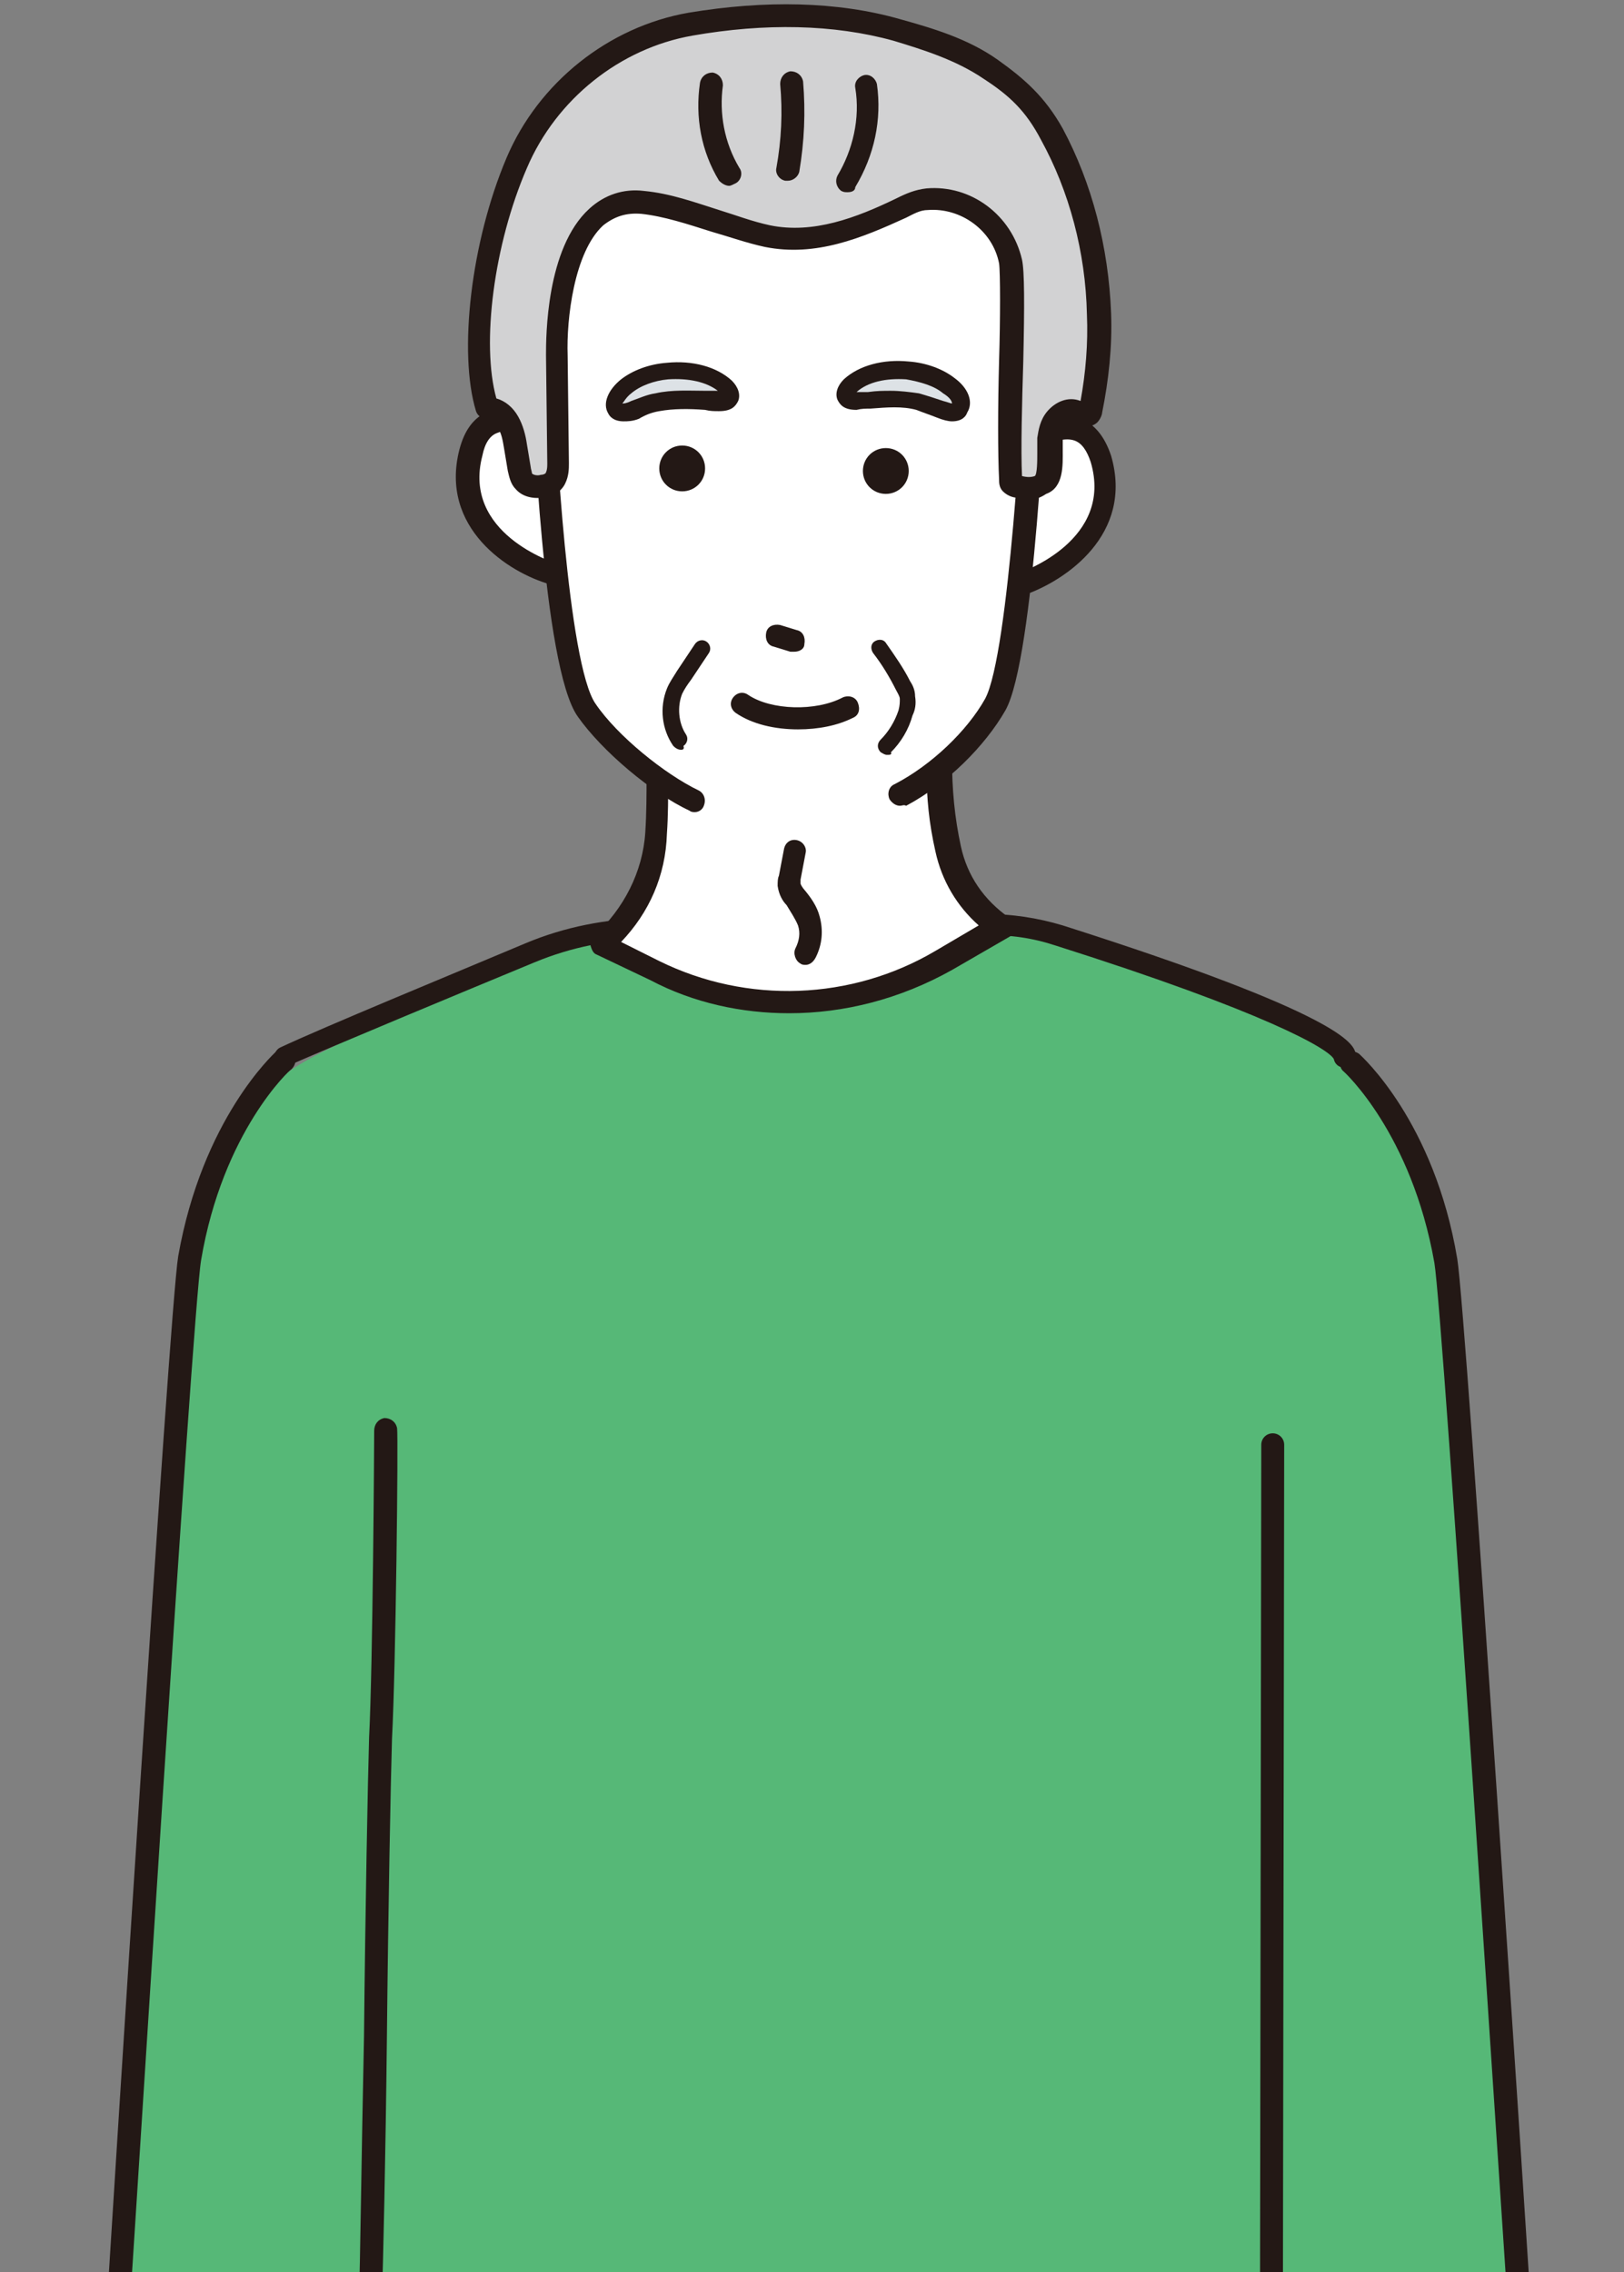 <?xml version="1.0" encoding="utf-8"?>
<!-- Generator: Adobe Illustrator 28.3.0, SVG Export Plug-In . SVG Version: 6.00 Build 0)  -->
<!DOCTYPE svg PUBLIC "-//W3C//DTD SVG 1.1//EN" "http://www.w3.org/Graphics/SVG/1.1/DTD/svg11.dtd">
<svg version="1.1" id="_レイヤー_1" xmlns:x="http://ns.adobe.com/Extensibility/1.0/" xmlns:i="http://ns.adobe.com/AdobeIllustrator/10.0/" xmlns:graph="http://ns.adobe.com/Graphs/1.0/"
	 xmlns="http://www.w3.org/2000/svg" xmlns:xlink="http://www.w3.org/1999/xlink" x="0px" y="0px" viewBox="0 0 127.6 178.5"
	 style="enable-background:new 0 0 127.6 178.5;" xml:space="preserve">
<rect x="0" y="0" width="127.6" height="178.5" fill="#808080" stroke="none"/>
<style type="text/css">
	.st0{fill:#56B877;}
	.st1{fill:none;}
	.st2{fill:#231815;}
	.st3{fill:#FFFFFF;}
	.st4{fill:#D2D2D3;}
	.st5{fill:#DDE2E6;}
</style>
<g>
	<g>
		<g id="body_00000095319444587417660790000012979922806089148854_">
			<path class="st0" d="M12.5,124.7c0.9-10,1.8-19.9,3.6-29.8c0.8-4.5,3.1-8.4,7-11c1.4-0.9,2.9-1.6,4.4-2.3c3.3-1.5,6.6-3,9.9-4.5
				c1.9-0.8,3.8-1.7,5.7-2.5c0.7-0.3,1.4-0.7,2.1-1c1.5-0.6,2.3,0.1,3.7,0.9c4.3,2.9,9.5,4.3,14.6,4.1c5.1-0.2,10.2-2.1,14.2-5.4
				c0.4-0.3,0.9-0.7,1.4-0.8c0.6-0.1,1.2,0.1,1.7,0.2c2.3,0.7,4.3,1.1,6.4,2.2c4.4,2.3,9.4,3.4,13.9,5.6c4.1,2.1,7.2,5.3,9,9.5
				c0.8,1.9,1.6,3.7,2.4,5.5c0.9,2.2,1,5.1,1.3,7.4c0.8,5.3,1.4,10.6,2.1,15.9c0.8,6.5,1.5,24.2,2.1,30.7c0.3,3.2,0.6,21.7,0.8,24.9
				c0.2,2.4,0,5.3,0,7.7c-3.8-0.2-89.6-0.2-98.4-0.1c-1,0-10.6-0.1-10.6-0.2c0.3-4.9,1.2-25.1,1.6-30.1
				C11.7,146.5,12,129.9,12.5,124.7z"/>
			<path class="st1" d="M12.5,124.7c0.9-10,1.8-19.9,3.6-29.8c0.8-4.5,3.1-8.4,7-11c1.4-0.9,2.9-1.6,4.4-2.3c3.3-1.5,6.6-3,9.9-4.5
				c1.9-0.8,3.8-1.7,5.7-2.5c0.7-0.3,1.4-0.7,2.1-1c1.5-0.6,2.3,0.1,3.7,0.9c4.3,2.9,9.5,4.3,14.6,4.1c5.1-0.2,10.2-2.1,14.2-5.4
				c0.4-0.3,0.9-0.7,1.4-0.8c0.6-0.1,1.2,0.1,1.7,0.2c2.3,0.7,4.3,1.1,6.4,2.2c4.4,2.3,9.4,3.4,13.9,5.6c4.1,2.1,7.2,5.3,9,9.5
				c0.8,1.9,1.6,3.7,2.4,5.5c0.9,2.2,1,5.1,1.3,7.4c0.8,5.3,1.4,10.6,2.1,15.9c0.8,6.5,1.5,24.2,2.1,30.7c0.3,3.2,0.6,21.7,0.8,24.9
				c0.2,2.4,0,5.3,0,7.7c-3.8-0.2-89.6-0.2-98.4-0.1c-1,0-10.6-0.1-10.6-0.2c0.3-4.9,1.2-25.1,1.6-30.1
				C11.7,146.5,12,129.9,12.5,124.7z"/>
			<path class="st2" d="M22.4,84c-0.3,0-0.7-0.2-0.8-0.5c-0.2-0.4,0-1,0.4-1.2c3.4-1.6,13.6-5.8,19.3-8.2c3.1-1.3,6.3-1.9,9.7-2
				l26.4-0.3c2.1,0,4.1,0.3,6.1,0.9c22,7,22.8,9.3,23,10c0.1,0.5-0.1,1-0.6,1.1c-0.5,0.2-1-0.1-1.1-0.6c-0.4-0.8-5.4-3.7-21.8-8.9
				c-1.8-0.6-3.7-0.9-5.6-0.8l-26.4,0.3c-3.1,0-6.1,0.6-9,1.8c-5.8,2.4-15.9,6.6-19.3,8.1C22.7,83.9,22.6,84,22.4,84z"/>
			<g>
				<path class="st3" d="M51.7,60.3l0,0.7c0,1.5,0,3-0.1,4.5c-0.3,3.4-1.8,6.5-4.3,8.7l0,0l4.2,2c7.2,3.5,15.7,3.2,22.6-0.8l4.5-2.6
					l0,0c-2.1-1.4-3.6-3.6-4.1-6.1c-0.5-2.3-0.7-4.6-0.7-7.2l0,0L51.7,60.3z"/>
				<path class="st2" d="M62,79.6c-3.7,0-7.5-0.8-10.9-2.6l-4.2-2c-0.3-0.1-0.4-0.4-0.5-0.7c0-0.3,0.1-0.6,0.3-0.8
					c2.3-2.1,3.8-5,4-8.1c0.1-1.5,0.1-3,0.1-4.4l0-0.7c0-0.5,0.4-0.9,0.9-0.9l22.1-0.7c0.2,0,0.5,0.1,0.7,0.3
					c0.2,0.2,0.3,0.4,0.3,0.6c0,2.4,0.2,4.6,0.7,6.9c0.5,2.3,1.8,4.2,3.8,5.6c0.3,0.2,0.4,0.5,0.4,0.8c0,0.3-0.2,0.6-0.4,0.7
					l-4.5,2.6C70.7,78.5,66.3,79.6,62,79.6z M48.8,74l3,1.5c6.9,3.4,15.1,3.1,21.7-0.8l3.4-2c-1.7-1.5-2.9-3.5-3.4-5.8
					c-0.5-2.2-0.7-4.2-0.7-6.4l-20.3,0.6c0,1.5,0,3-0.1,4.4C52.3,68.8,51,71.7,48.8,74z"/>
			</g>
			<path class="st2" d="M119.4,182.3c-0.5,0-0.9-0.4-0.9-0.8c-0.1-0.8-5.1-78.2-5.8-82.3c-1.8-10.2-7.1-15-7.1-15
				c-0.4-0.3-0.4-0.9-0.1-1.3c0.3-0.4,0.9-0.4,1.3-0.1c0.2,0.2,5.9,5.3,7.7,16.1c0.7,4.2,5.6,79.3,5.8,82.5
				C120.3,181.9,120,182.3,119.4,182.3C119.4,182.3,119.4,182.3,119.4,182.3z"/>
			<path class="st2" d="M9.3,181.9C9.2,181.9,9.2,181.9,9.3,181.9c-0.5,0-0.9-0.5-0.9-0.9c0.2-3.2,4.9-78.1,5.6-82.3
				c1.9-10.8,7.5-15.9,7.7-16.1c0.4-0.3,0.9-0.3,1.3,0.1c0.3,0.4,0.3,0.9-0.1,1.3c-0.1,0-5.4,4.9-7.1,15c-0.7,4.1-5.5,81.3-5.6,82.1
				C10.1,181.6,9.7,181.9,9.3,181.9z"/>
			<path class="st2" d="M29.1,181.6C29.1,181.6,29.1,181.6,29.1,181.6c-0.5,0-0.9-0.4-0.9-0.9c0.1-2.6,0.2-11.4,0.4-20.7
				c0.1-9.9,0.3-20.2,0.4-23.5c0.3-5.8,0.4-23.3,0.4-24.1c0-0.5,0.3-0.9,0.8-1c0.5,0,0.9,0.3,1,0.8c0.1,0.7-0.1,18.8-0.4,24.4
				c-0.1,3.2-0.3,13.5-0.4,23.4c-0.1,9.3-0.3,18.1-0.4,20.7C30,181.3,29.6,181.6,29.1,181.6z"/>
			<path class="st2" d="M99.9,182.1L99.9,182.1c-0.5,0-0.9-0.4-0.9-0.9l0.1-67.7c0-0.5,0.4-0.9,0.9-0.9h0c0.5,0,0.9,0.4,0.9,0.9
				l-0.1,67.7C100.8,181.7,100.4,182.1,99.9,182.1z"/>
			<path class="st2" d="M63.3,75.8c-0.1,0-0.3,0-0.4-0.1c-0.4-0.2-0.6-0.8-0.4-1.2c0.3-0.6,0.4-1.2,0.2-1.8
				c-0.2-0.5-0.6-1.1-0.9-1.6c-0.3-0.3-0.6-0.8-0.7-1.5c0-0.3,0-0.6,0.1-0.8l0.4-2.1c0.1-0.5,0.5-0.8,1-0.7c0.5,0.1,0.8,0.6,0.7,1
				l-0.4,2.1c0,0.1,0,0.2,0,0.3c0,0.1,0.2,0.4,0.3,0.5c0.5,0.6,1,1.3,1.2,2.1c0.3,1.1,0.2,2.2-0.3,3.2
				C63.9,75.6,63.6,75.8,63.3,75.8z"/>
		</g>
		<g id="face_00000077313501220135825710000004477239239375004060_">
			<path class="st3" d="M81.8,28c0-1.1,0.3-2.2,0.3-3.3c0-0.9-0.2-1.8-0.4-2.7c-0.3-2.1-1-4.1-2.3-5.7c-2.6-3.5-7.2-4.9-11.5-5.5
				c-7.4-1-15.4,0.1-21.1,4.9c-1.6,1.3-2.9,2.9-3.7,4.7c-0.9,1.9-0.5,4.1-1,6.2c-0.3,1.1-0.7,2.2-1.4,3.1c-0.5,0.7-1.3,1.3-1.9,1.9
				c-1.7,1.9-2.4,4.6-1.8,7c0.6,2.4,2.4,4.5,4.7,5.5c0.5,0.2,1.1,0.4,1.5,0.8c0.4,0.5,0.5,1.2,0.6,1.8c0.1,1.8,0.2,3.6,0.9,5.3
				c0.6,1.6,0.8,3.3,1.8,4.8c0.3,0.5,0.7,0.9,1,1.3c0.9,1.1,2.2,1.9,3.3,2.9c0.5,0.4,1,0.9,1.5,1.2c0.6,0.3,1.3,0.5,2,0.6
				c4.8,0.9,9.7,0.8,14.5-0.1c0.9-0.2,1.7-0.4,2.5-0.7c2-0.9,4-2.8,5.4-4.4c2.5-2.8,2.7-6.9,3.4-10.6c0-0.2,0.1-0.4,0.2-0.5
				c0.1-0.2,0.4-0.3,0.6-0.4c3.6-1.3,6.1-5.2,5.8-9.1c-0.1-1.4-0.6-2.8-1.6-3.7c-0.5-0.5-1.2-0.8-1.7-1.2c-1.1-0.9-1.6-2.3-1.7-3.6
				C81.8,28.2,81.8,28.1,81.8,28z"/>
			<g>
				<g>
					<g>
						<g>
							<g>
								<path class="st2" d="M43.5,45.9c-0.1,0-0.2,0-0.3,0c-3.2-0.9-8.7-4.4-7.1-10.6c0.4-1.5,1.1-2.5,2.3-3c1.9-0.8,4,0.5,4.1,0.6
									c0.4,0.3,0.5,0.8,0.3,1.2c-0.3,0.4-0.8,0.5-1.2,0.3c-0.4-0.2-1.6-0.8-2.5-0.4c-0.6,0.2-1,0.8-1.2,1.8
									c-1.6,6.1,5.6,8.4,5.9,8.5c0.5,0.1,0.7,0.6,0.6,1.1C44.2,45.7,43.9,45.9,43.5,45.9z"/>
								<path class="st2" d="M80.3,46.7c-0.4,0-0.7-0.2-0.8-0.6c-0.2-0.5,0.1-1,0.6-1.1c0.3-0.1,7.4-2.6,5.6-8.7
									c-0.3-0.9-0.7-1.5-1.3-1.7c-0.9-0.3-2.1,0.3-2.5,0.5c-0.4,0.3-1,0.2-1.2-0.3c-0.3-0.4-0.2-1,0.2-1.2c0.1-0.1,2.1-1.4,4-0.7
									c1.1,0.4,1.9,1.4,2.4,2.9c1.8,6.2-3.6,9.8-6.7,10.9C80.5,46.7,80.4,46.7,80.3,46.7z"/>
								<path class="st2" d="M54.6,63.8c-0.1,0-0.3,0-0.4-0.1c-3-1.4-6.9-4.7-8.8-7.4c-2.8-3.9-3.5-24.8-3.6-25
									c0-0.5,0.4-0.9,0.9-0.9c0.5,0,0.9,0.4,0.9,0.9c0,1.9,1,20.9,3.2,24c1.7,2.5,5.4,5.5,8.1,6.8c0.4,0.2,0.6,0.7,0.4,1.2
									C55.2,63.6,54.9,63.8,54.6,63.8z"/>
								<path class="st2" d="M70.7,63.3c-0.3,0-0.6-0.2-0.8-0.5c-0.2-0.4-0.1-1,0.4-1.2c2.9-1.5,5.7-4.2,7.1-6.7
									c1.9-3.5,3-24.5,3-25.4c0-0.5,0.4-0.9,0.9-0.9c0,0,0,0,0,0c0.5,0,0.9,0.4,0.9,0.9c0,0.2-0.9,22.2-3.2,26.3
									c-1.6,2.8-4.6,5.8-7.8,7.5C71,63.2,70.9,63.3,70.7,63.3z"/>
								<g>
									<path class="st4" d="M54.3,1.9c5.3-1,10.9-1,16.2,0.5c2.6,0.7,5.2,1.6,7.4,3.1c2.2,1.5,3.5,2.8,4.8,5.1
										c2.3,4.2,3.5,9.2,3.7,14.1c0.1,2.6-0.1,5.2-0.7,7.6c0,0.1-0.1,0.2-0.1,0.3c-0.2,0.2-0.6-0.1-0.8-0.2
										c-0.5-0.3-1.3,0-1.7,0.5c-0.4,0.5-0.5,1.1-0.6,1.7c-0.2,1,0.4,3.2-0.8,3.7c-0.5,0.2-1,0.1-1.6,0c-0.2,0-0.4-0.1-0.5-0.2
										c-0.1-0.1-0.1-0.3-0.1-0.4c-0.3-4,0.3-15.5-0.1-17.1c-0.6-2.9-3.4-5.2-6.5-4.9c-0.7,0.1-1.4,0.4-2.1,0.7
										c-3.3,1.6-6.7,3-10.4,2.2c-3.3-0.7-6.4-2.3-9.8-2.7c-5.9-0.6-6.9,8.2-6.8,12c0,2.8,0.1,5.7,0.1,8.5c0,0.4,0,0.8-0.2,1.2
										c-0.4,0.8-1.9,0.9-2.5,0.2c-0.2-0.2-0.3-0.6-0.4-0.9c-0.1-0.6-0.2-1.2-0.3-1.8c-0.1-0.7-0.2-1.3-0.6-1.9
										C39.6,32.5,39,32,38.4,32C36.8,27.5,38,19,40.6,12.8C43,7.2,48.1,3,54.3,1.9z"/>
									<path class="st2" d="M80.9,39.2c-0.3,0-0.7,0-1-0.1c-0.2,0-0.7-0.1-1.1-0.5c-0.3-0.3-0.3-0.7-0.3-0.9c-0.1-2-0.1-5.8,0-9.4
										c0.1-3.2,0.1-6.9,0-7.6c-0.5-2.6-3-4.4-5.6-4.2c-0.6,0-1.1,0.3-1.7,0.6c-3.5,1.6-7.1,3.1-11.1,2.3
										c-1.4-0.3-2.8-0.8-4.2-1.2c-1.9-0.6-3.7-1.2-5.5-1.4c-1.2-0.1-2.1,0.2-3,0.9c-2.3,2.1-2.9,7.4-2.8,10.2l0.1,8.5
										c0,0.4,0,1-0.3,1.6c-0.3,0.6-0.9,1-1.7,1.1c-0.9,0.1-1.7-0.1-2.2-0.7c-0.4-0.4-0.5-1-0.6-1.4l-0.3-1.8
										c-0.1-0.6-0.2-1.2-0.5-1.6c-0.2-0.4-0.6-0.6-0.9-0.7c-0.4,0-0.7-0.3-0.8-0.6C36,27.7,37,19,39.8,12.4
										c2.5-5.9,8-10.3,14.3-11.4l0,0C60.1,0,65.8,0.1,70.7,1.5c2.5,0.7,5.3,1.5,7.7,3.2c2.1,1.5,3.7,2.9,5.1,5.4
										c2.3,4.3,3.6,9.3,3.8,14.5c0.1,2.7-0.2,5.3-0.7,7.8c0,0.1-0.1,0.5-0.4,0.8c-0.7,0.6-1.4,0.1-1.7-0.1l-0.1-0.1
										c-0.1-0.1-0.4,0-0.5,0.2c-0.2,0.3-0.3,0.8-0.4,1.3c0,0.2,0,0.6,0,0.9c0,1.1,0.1,2.9-1.3,3.4C81.6,39.2,81.3,39.2,80.9,39.2
										z M80.3,37.4c0.4,0.1,0.7,0.1,1,0c0.2-0.1,0.2-1.3,0.2-1.7c0-0.5,0-0.9,0-1.3c0.1-0.6,0.2-1.4,0.8-2.1
										c0.6-0.7,1.6-1.2,2.6-0.8c0.4-2.2,0.6-4.5,0.5-6.8c-0.1-4.9-1.4-9.7-3.6-13.7c-1.2-2.3-2.5-3.5-4.5-4.8
										c-2.2-1.5-4.8-2.3-7.1-3c-4.7-1.3-10.1-1.4-15.8-0.4l0,0c-5.7,1-10.7,5-13,10.4c-2.6,6-3.6,13.8-2.4,18.1
										c0.7,0.2,1.3,0.7,1.7,1.4c0.4,0.7,0.6,1.5,0.7,2.2l0.3,1.8c0,0.1,0.1,0.4,0.1,0.5c0.1,0.1,0.4,0.2,0.7,0.1
										c0.2,0,0.4-0.1,0.4-0.2c0.1-0.2,0.1-0.5,0.1-0.7l-0.1-8.5c0-1.4,0-8.4,3.4-11.5c1.2-1.1,2.7-1.6,4.3-1.4
										c2.1,0.2,4,0.9,5.9,1.5c1.3,0.4,2.6,0.9,4,1.2c3.4,0.7,6.8-0.6,9.9-2.1c0.8-0.4,1.5-0.7,2.4-0.8c3.5-0.3,6.7,2.1,7.5,5.6
										c0.2,0.9,0.2,3.6,0.1,8C80.3,31.6,80.2,35.4,80.3,37.4z M80.1,37.3L80.1,37.3L80.1,37.3z"/>
								</g>
							</g>
						</g>
					</g>
				</g>
			</g>
			<path class="st2" d="M57.3,14.6c-0.3,0-0.6-0.2-0.8-0.4c-1.4-2.3-1.9-5-1.5-7.7c0.1-0.5,0.5-0.8,1-0.8c0.5,0.1,0.8,0.5,0.8,1
				c-0.3,2.2,0.1,4.5,1.3,6.5c0.3,0.4,0.1,1-0.3,1.2C57.6,14.5,57.4,14.6,57.3,14.6z"/>
			<path class="st2" d="M61.9,14.2c-0.1,0-0.1,0-0.2,0c-0.5-0.1-0.8-0.6-0.7-1c0.4-2.2,0.5-4.4,0.3-6.6c0-0.5,0.3-0.9,0.8-1
				c0.5,0,0.9,0.3,1,0.8c0.2,2.4,0.1,4.7-0.3,7.1C62.7,13.9,62.3,14.2,61.9,14.2z"/>
			<path class="st2" d="M66.6,15.1c-0.2,0-0.3,0-0.5-0.1c-0.4-0.3-0.5-0.8-0.3-1.2c1.2-2,1.8-4.5,1.4-6.9c-0.1-0.5,0.3-0.9,0.7-1
				c0.5-0.1,0.9,0.3,1,0.7c0.4,2.8-0.2,5.6-1.7,8.1C67.2,15,66.9,15.1,66.6,15.1z"/>
		</g>
		<g id="eyebrows_00000125601187597308687260000018007161907835195537_">
			<g>
				<path class="st5" d="M52.5,29.1c1.7-0.2,3.4,0.2,4.6,1.3c0.2,0.2,0.4,0.5,0.3,0.8c-0.1,0.3-0.5,0.3-0.8,0.3
					c-1.6-0.1-3.3-0.3-4.8,0.1c-0.6,0.1-1.2,0.4-1.7,0.6c-2,0.8-2.2-0.8-0.7-1.9C50.1,29.7,51.2,29.2,52.5,29.1z"/>
				<path class="st2" d="M49,33.1c-0.8,0-1.1-0.4-1.2-0.6c-0.5-0.8,0-1.9,1-2.7c0.9-0.7,2.2-1.2,3.6-1.3l0,0c2-0.2,3.9,0.3,5.1,1.4
					c0.5,0.5,0.7,1.1,0.5,1.6c-0.2,0.4-0.5,0.8-1.5,0.8c-0.4,0-0.7,0-1.1-0.1c-1.3-0.1-2.5-0.1-3.6,0.1c-0.6,0.1-1.1,0.3-1.6,0.6
					C49.7,33.1,49.3,33.1,49,33.1z M49,31.8L49,31.8L49,31.8z M52.5,29.8L52.5,29.8c-1.1,0.1-2.2,0.5-2.9,1.1
					c-0.4,0.3-0.6,0.7-0.7,0.8c0.1,0,0.3,0,0.7-0.2c0.6-0.2,1.2-0.5,1.9-0.6c1.3-0.3,2.7-0.2,4-0.2c0.3,0,0.6,0,0.9,0
					C55.5,30,54.1,29.7,52.5,29.8z"/>
			</g>
			<g>
				<path class="st5" d="M71.3,29.1c-1.7-0.2-3.4,0.2-4.6,1.3c-0.2,0.2-0.4,0.5-0.3,0.8c0.1,0.3,0.5,0.3,0.8,0.3
					c1.6-0.1,3.3-0.3,4.8,0.1c0.6,0.1,1.2,0.4,1.7,0.6c2,0.8,2.2-0.8,0.7-1.9C73.7,29.7,72.5,29.2,71.3,29.1z"/>
				<path class="st2" d="M74.8,33.1c-0.3,0-0.7-0.1-1.2-0.3c-0.5-0.2-1.1-0.4-1.6-0.6c-1.1-0.3-2.3-0.2-3.6-0.1
					c-0.4,0-0.7,0-1.1,0.1c-1,0-1.3-0.4-1.5-0.8c-0.2-0.5,0-1.1,0.5-1.6c1.2-1.1,3.1-1.6,5.1-1.4l0,0c1.4,0.1,2.7,0.6,3.6,1.3
					c1.1,0.8,1.5,1.9,1,2.7C75.9,32.7,75.6,33.1,74.8,33.1z M70,30.7c0.7,0,1.5,0.1,2.2,0.2c0.7,0.2,1.3,0.4,1.9,0.6
					c0.4,0.1,0.6,0.2,0.7,0.2c0-0.2-0.2-0.5-0.7-0.8c-0.7-0.6-1.8-0.9-2.9-1.1c-1.6-0.1-3,0.2-3.9,1c0.3,0,0.6,0,0.9,0
					C68.9,30.7,69.4,30.7,70,30.7z"/>
			</g>
		</g>
		<g id="eye_00000094580204965382589930000005076243105991829654_">
			<path class="st2" d="M55.4,36.8c0,1-0.8,1.8-1.8,1.8c-1,0-1.8-0.8-1.8-1.8c0-1,0.8-1.8,1.8-1.8C54.6,35,55.4,35.8,55.4,36.8z"/>
			<path class="st2" d="M71.4,37c0,1-0.8,1.8-1.8,1.8c-1,0-1.8-0.8-1.8-1.8c0-1,0.8-1.8,1.8-1.8C70.6,35.2,71.4,36,71.4,37z"/>
		</g>
		<path class="st2" d="M62.4,51.2c-0.1,0-0.2,0-0.3,0l-1.3-0.4c-0.5-0.1-0.7-0.6-0.6-1.1c0.1-0.5,0.6-0.7,1.1-0.6l1.3,0.4
			c0.5,0.1,0.7,0.6,0.6,1.1C63.2,51,62.8,51.2,62.4,51.2z"/>
		<g id="mouth_00000044889371342946708410000015184525830400363180_">
			<path class="st2" d="M62.7,57.3c-1.8,0-3.6-0.4-4.9-1.3c-0.4-0.3-0.5-0.8-0.2-1.2c0.3-0.4,0.8-0.5,1.2-0.2
				c1.8,1.2,5.3,1.3,7.4,0.2c0.4-0.2,1-0.1,1.2,0.4s0.1,1-0.4,1.2C65.8,57,64.3,57.3,62.7,57.3z"/>
		</g>
	</g>
	<path class="st2" d="M53.5,58.9c-0.2,0-0.4-0.1-0.6-0.3c-0.9-1.3-1.1-3-0.5-4.5c0.2-0.5,0.5-0.9,0.8-1.4l1.4-2.1
		c0.2-0.3,0.6-0.4,0.9-0.2s0.4,0.6,0.2,0.9l-1.4,2.1c-0.3,0.4-0.5,0.7-0.7,1.1c-0.4,1-0.3,2.3,0.3,3.2c0.2,0.3,0.1,0.7-0.2,0.9
		C53.8,58.9,53.6,58.9,53.5,58.9z"/>
	<path class="st2" d="M69.7,59.3c-0.2,0-0.3-0.1-0.5-0.2c-0.3-0.3-0.3-0.7,0-1c0.6-0.6,1.1-1.4,1.4-2.3c0.1-0.4,0.1-0.6,0.1-0.9
		c0-0.2-0.2-0.5-0.3-0.7c-0.5-1-1.1-2-1.8-2.9c-0.2-0.3-0.2-0.7,0.1-0.9c0.3-0.2,0.7-0.2,0.9,0.1c0.7,1,1.4,2,1.9,3
		c0.2,0.3,0.4,0.7,0.4,1.2c0.1,0.6,0,1.1-0.2,1.5c-0.3,1.1-0.9,2.1-1.7,2.9C70.1,59.3,69.9,59.3,69.7,59.3z"/>
</g>
</svg>
